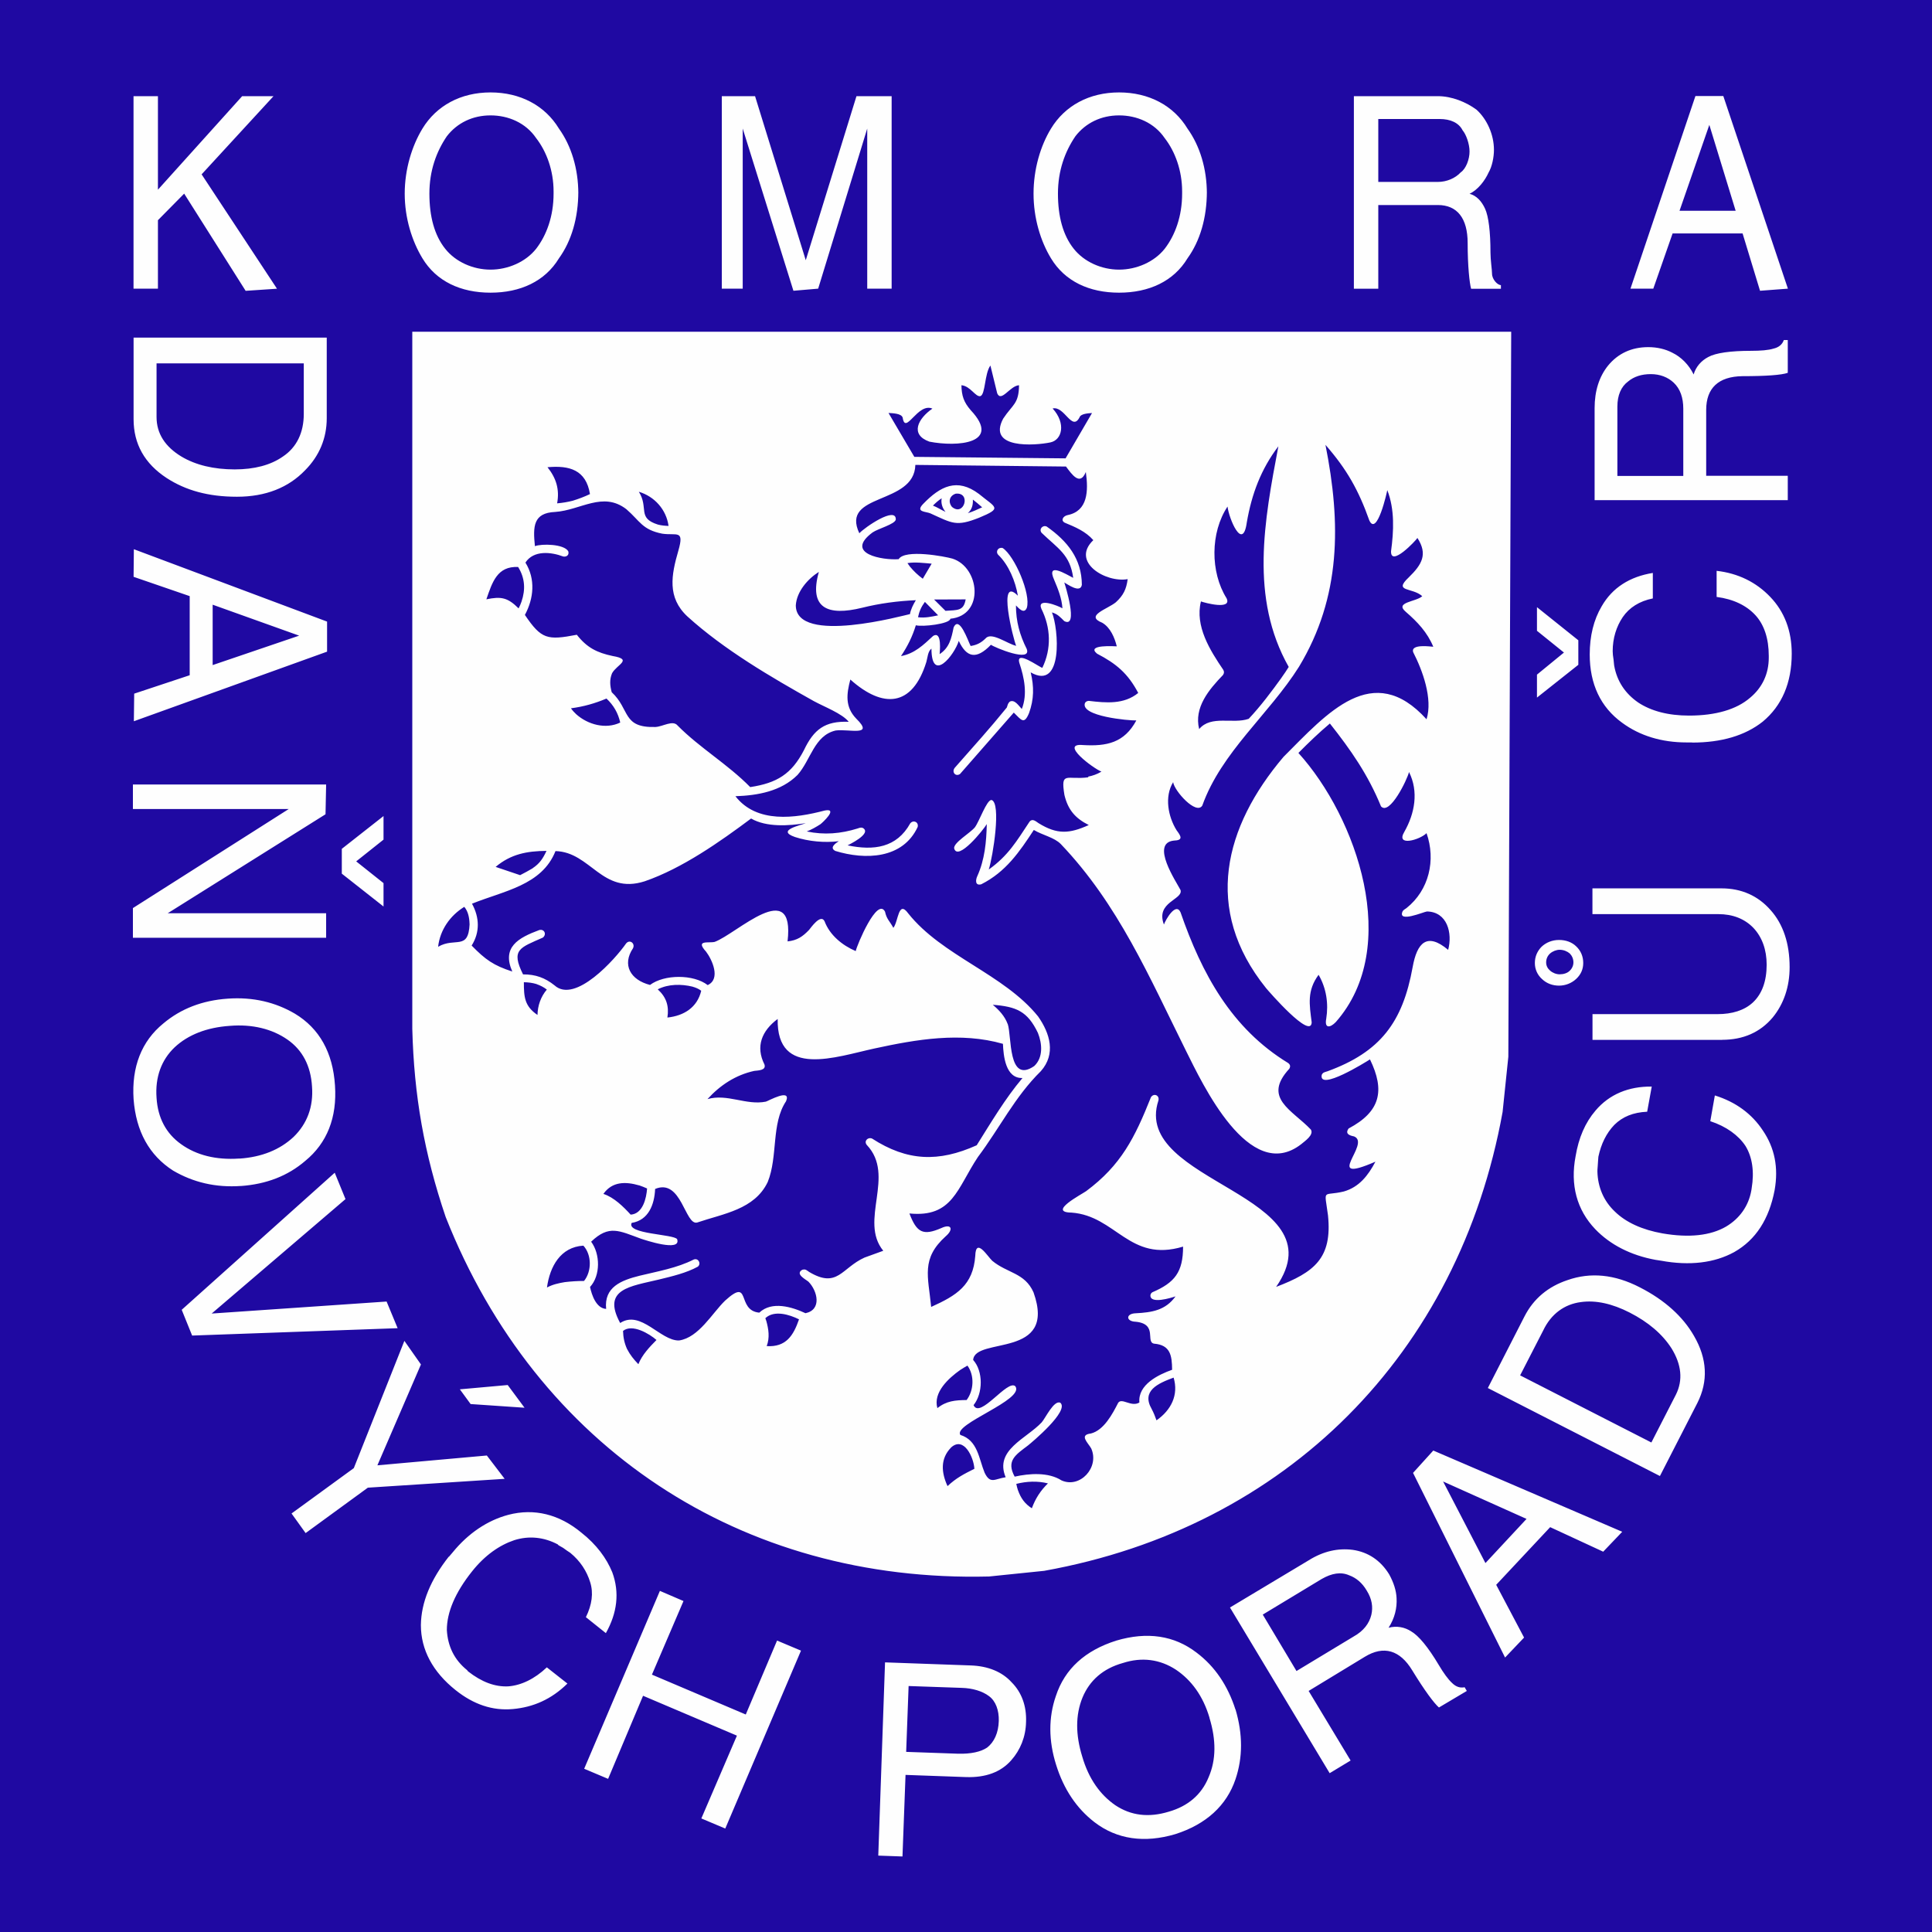 <svg width="98" height="98" viewBox="0 0 98 98" fill="none" xmlns="http://www.w3.org/2000/svg">
<rect x="0" y="0" width="98" height="98" fill="#808080" stroke="none"/>
<g clip-path="url(#clip0_73_2)">
<path d="M98 0H0V98H98V0Z" fill="#1F09A2"/>
<path fill-rule="evenodd" clip-rule="evenodd" d="M41.29 35.569C39.091 34.338 36.727 32.955 34.867 31.268C33.833 30.303 34.051 29.169 34.41 27.931C34.721 26.846 34.334 27.178 33.594 27.071C32.571 26.87 32.471 26.434 31.772 25.829C30.58 24.91 29.456 25.878 28.163 25.968C27.043 26.016 27.032 26.704 27.133 27.703C27.492 27.572 28.599 27.593 28.823 27.959C28.886 28.142 28.747 28.26 28.571 28.229C27.959 27.997 27.067 27.897 26.652 28.537C27.171 29.373 27.077 30.355 26.625 31.192C27.461 32.429 27.762 32.485 29.259 32.198C29.771 32.851 30.279 33.107 31.078 33.276C32.115 33.453 31.292 33.705 31.046 34.151C30.912 34.476 30.939 34.777 31.029 35.112C31.973 35.99 31.551 36.927 33.252 36.876C33.629 36.855 34.13 36.509 34.372 36.803C35.496 37.94 36.91 38.76 38.054 39.925C39.403 39.721 40.153 39.268 40.782 38.047C41.28 37.003 41.84 36.564 43.05 36.613C42.728 36.198 41.788 35.842 41.297 35.572L41.29 35.569ZM47.956 25.957C47.797 25.764 47.721 25.522 47.766 25.276C47.603 25.38 47.458 25.511 47.323 25.646C47.541 25.729 47.742 25.867 47.956 25.961V25.957ZM49.093 26.03C49.342 25.954 49.581 25.843 49.819 25.733C49.667 25.598 49.512 25.466 49.349 25.342C49.36 25.612 49.304 25.843 49.093 26.03ZM29.058 25.397C29.359 25.304 29.643 25.197 29.926 25.062C29.726 23.831 28.882 23.599 27.772 23.7C28.215 24.256 28.391 24.827 28.26 25.532C28.536 25.508 28.792 25.466 29.062 25.397H29.058ZM26.455 30.511C26.663 29.902 26.628 29.314 26.282 28.761C25.217 28.706 24.968 29.543 24.671 30.4C25.425 30.244 25.753 30.31 26.306 30.86C26.365 30.746 26.414 30.632 26.455 30.514V30.511ZM33.366 26.607C33.553 26.656 33.715 26.67 33.912 26.677C33.798 25.847 33.2 25.183 32.405 24.944C32.92 25.764 32.305 26.269 33.366 26.607ZM29.231 36.232C29.819 36.755 30.721 37.007 31.461 36.651C31.354 36.17 31.122 35.769 30.763 35.434C30.172 35.683 29.598 35.845 28.962 35.928C29.038 36.039 29.131 36.139 29.231 36.232ZM55.185 39.396C55.438 39.347 55.641 39.275 55.87 39.14C55.465 38.984 53.719 37.684 54.929 37.792C56.143 37.864 57.028 37.678 57.64 36.544C57.28 36.557 54.774 36.336 55.036 35.655C55.088 35.583 55.137 35.558 55.227 35.551C56.098 35.655 57.011 35.742 57.736 35.15C57.215 34.161 56.623 33.664 55.645 33.156C55.068 32.678 56.578 32.785 56.648 32.785C56.54 32.343 56.322 31.828 55.911 31.589C55.009 31.23 56.174 30.898 56.599 30.552C56.983 30.2 57.132 29.892 57.201 29.377C56.084 29.574 54.303 28.502 55.458 27.399C55.074 26.957 54.539 26.732 54.01 26.514C53.792 26.403 53.92 26.175 54.158 26.127C55.178 25.919 55.216 24.913 55.078 23.942C54.784 24.664 54.38 24.077 54.072 23.665L46.431 23.582C46.376 25.643 42.611 24.979 43.589 27.05C43.849 26.759 45.467 25.646 45.439 26.358C45.38 26.597 44.554 26.808 44.26 27.008C42.798 28.094 44.792 28.426 45.584 28.364C45.902 27.842 47.932 28.225 48.312 28.336C49.695 28.775 49.958 31.212 48.208 31.385C48.177 31.651 46.784 31.807 46.456 31.717C46.279 32.295 46.037 32.779 45.702 33.28C46.39 33.152 46.832 32.723 47.33 32.26C47.807 31.966 47.662 33.131 47.662 33.18C48.156 32.855 48.26 32.385 48.371 31.831C48.658 31.185 49.104 32.516 49.235 32.768C49.563 32.716 49.771 32.602 50.003 32.374C50.3 32.039 51.133 32.678 51.545 32.758C51.413 32.478 50.563 29.138 51.631 30.217C51.51 29.491 51.168 28.654 50.628 28.136C50.483 27.959 50.649 27.735 50.864 27.8C51.468 28.205 52.305 30.141 52.084 30.836C51.942 31.171 51.669 30.846 51.534 30.711C51.534 31.51 51.721 32.205 52.08 32.917C52.347 33.633 50.452 32.844 50.265 32.706C49.512 33.487 49.024 33.342 48.633 32.509C48.423 33.207 47.254 34.697 47.247 32.9C47.057 33.055 47.057 33.346 46.988 33.581C46.279 35.869 44.786 35.946 43.133 34.469C42.939 35.206 42.856 35.859 43.437 36.457C44.378 37.38 43.043 36.962 42.386 37.055C41.297 37.311 41.131 38.549 40.454 39.309C39.62 40.139 38.438 40.35 37.304 40.388C38.386 41.781 40.336 41.508 41.83 41.114C42.545 40.972 41.715 41.736 41.615 41.809C41.394 41.951 41.169 42.079 40.924 42.175C41.809 42.362 42.649 42.29 43.506 42.023C43.607 41.989 43.662 41.961 43.766 41.996C44.257 42.286 43.019 42.864 42.995 42.881C44.322 43.157 45.484 43.005 46.172 41.764C46.331 41.571 46.608 41.698 46.549 41.947C45.792 43.576 43.887 43.628 42.372 43.164C42.058 43.002 42.379 42.777 42.545 42.67C41.819 42.756 41.028 42.684 40.329 42.459C39.337 42.117 40.627 41.861 40.872 41.754C40.032 41.892 38.877 41.971 38.099 41.519C36.53 42.691 34.604 44.049 32.702 44.703C30.531 45.398 29.971 43.22 28.177 43.171C27.485 44.914 25.553 45.187 23.942 45.84C24.322 46.535 24.353 47.282 23.924 47.963C24.623 48.682 25.044 48.976 25.985 49.28C25.446 48.042 26.286 47.572 27.357 47.175C27.613 47.112 27.741 47.396 27.537 47.559C26.372 48.077 25.902 48.163 26.531 49.425C27.16 49.422 27.644 49.595 28.128 49.982C29.179 50.933 31.219 48.634 31.759 47.856C31.945 47.631 32.232 47.856 32.108 48.101C31.544 48.941 31.976 49.706 32.972 49.961C33.695 49.419 35.174 49.412 35.897 49.968C36.575 49.66 36.118 48.668 35.814 48.271C35.247 47.652 35.959 47.852 36.253 47.776C37.359 47.375 40.333 44.433 39.949 47.752C40.436 47.7 40.709 47.514 41.038 47.171C41.114 47.085 41.629 46.324 41.826 46.732C42.089 47.434 42.728 47.956 43.406 48.243C43.475 47.922 44.499 45.484 44.893 46.245C44.972 46.625 45.128 46.715 45.315 47.064C45.574 46.746 45.56 45.629 46.072 46.335C47.8 48.502 50.912 49.401 52.654 51.555C53.263 52.419 53.571 53.464 52.796 54.335C51.479 55.628 50.704 57.225 49.605 58.688C48.544 60.281 48.326 61.768 46.13 61.553C46.5 62.522 46.819 62.698 47.748 62.293C48.277 62.048 48.371 62.37 47.973 62.708C46.711 63.849 47.081 64.734 47.233 66.293C48.53 65.709 49.36 65.191 49.47 63.704C49.498 62.743 50.093 63.732 50.331 63.953C51.092 64.586 51.984 64.555 52.426 65.557C53.629 68.942 49.453 67.787 49.363 68.983C49.882 69.561 49.864 70.677 49.384 71.275C49.705 72.001 51.112 69.941 51.503 70.318C51.998 71.002 48.329 72.237 48.713 72.786C49.598 73.059 49.653 73.996 49.944 74.702C50.234 75.303 50.459 75.013 51.012 74.933C50.431 73.547 52.06 72.983 52.841 72.147C53.035 71.925 53.463 71.002 53.785 71.154C54.258 71.566 52.336 73.166 52.146 73.319C51.524 73.792 51.026 74.086 51.468 74.902C52.212 74.736 53.18 74.667 53.844 75.092C54.781 75.517 55.783 74.432 55.351 73.471C55.185 73.177 54.722 72.786 55.334 72.714C55.994 72.551 56.433 71.718 56.717 71.161C56.9 70.878 57.384 71.393 57.795 71.141C57.712 70.231 58.767 69.727 59.455 69.481C59.448 68.755 59.368 68.226 58.542 68.157C58.086 68.077 58.749 67.151 57.598 67.044C57.104 67.026 57.1 66.629 57.612 66.615C58.431 66.573 59.12 66.466 59.628 65.758C59.417 65.83 58.324 66.172 58.355 65.695C58.369 65.626 58.393 65.592 58.452 65.55C59.586 65.063 60.011 64.53 60.011 63.234C57.287 64.057 56.613 61.675 54.355 61.509C53.114 61.495 54.86 60.586 55.095 60.42C56.872 59.099 57.56 57.712 58.38 55.659C58.525 55.431 58.829 55.555 58.76 55.825C57.37 60.032 68.012 60.554 64.731 65.277C66.677 64.534 67.583 63.818 67.362 61.65C67.175 60.24 67.071 60.7 68.167 60.437C68.945 60.212 69.398 59.628 69.768 58.926C67.016 60.122 69.581 57.999 68.682 57.643C68.444 57.598 68.216 57.508 68.409 57.242C70.017 56.388 70.266 55.327 69.491 53.737C69.273 53.878 66.891 55.358 67.043 54.528C67.099 54.394 67.192 54.387 67.331 54.342C70.017 53.363 71.151 51.856 71.656 49.056C71.877 47.825 72.378 47.272 73.457 48.181C73.685 47.337 73.415 46.252 72.382 46.234C72.236 46.245 70.86 46.843 71.151 46.217C71.203 46.148 71.275 46.11 71.344 46.062C72.489 45.152 72.841 43.624 72.361 42.262C72.015 42.608 70.774 42.96 71.237 42.189C71.763 41.263 71.97 40.153 71.472 39.161C71.386 39.534 70.49 41.387 70.051 40.903C69.394 39.296 68.527 38.051 67.458 36.699C66.898 37.169 66.376 37.674 65.861 38.193C68.821 41.46 71.116 48.039 67.756 51.846C67.472 52.139 67.178 52.181 67.272 51.68C67.396 50.905 67.279 50.127 66.885 49.446C66.29 50.255 66.418 50.947 66.535 51.859C66.497 52.755 64.354 50.283 64.219 50.12C61 46.12 62.11 41.93 65.101 38.397C67.324 36.174 69.633 33.477 72.361 36.485C72.686 35.444 72.157 34.002 71.687 33.09C71.524 32.637 72.62 32.806 72.703 32.806C72.399 32.073 71.901 31.548 71.306 31.033C70.722 30.538 71.835 30.531 72.143 30.241C71.642 29.785 70.653 30.044 71.459 29.287C72.129 28.633 72.433 28.115 71.898 27.288C71.808 27.434 70.539 28.775 70.56 27.963C70.698 26.943 70.753 25.84 70.369 24.861C70.359 24.944 69.851 27.23 69.46 26.403C68.914 24.865 68.316 23.8 67.234 22.566C68.025 26.542 68.029 30.279 65.892 33.819C64.371 36.236 61.958 38.144 60.986 40.862C60.679 41.36 59.569 40.122 59.507 39.676C59.057 40.409 59.251 41.425 59.683 42.117C59.904 42.411 60.036 42.625 59.541 42.639C58.338 42.77 59.676 44.741 59.883 45.149C60.018 45.64 58.604 45.75 59.04 46.895C59.123 46.66 59.642 45.74 59.883 46.279C60.959 49.384 62.459 52.164 65.339 53.92C65.45 54.003 65.467 54.096 65.398 54.214C64.025 55.704 65.546 56.298 66.494 57.298C66.656 57.571 66.19 57.879 66.003 58.038C63.365 60.088 60.969 54.916 60.174 53.332C58.293 49.55 56.73 45.878 53.809 42.815C53.474 42.473 52.883 42.366 52.44 42.099C51.707 43.22 51.016 44.229 49.774 44.855C49.456 44.941 49.481 44.637 49.574 44.44C49.951 43.607 50.034 42.705 50.054 41.802C49.899 42.075 48.575 43.721 48.398 43.029C48.371 42.739 49.194 42.269 49.446 41.971C49.678 41.667 50.044 40.575 50.293 40.578C50.801 40.72 50.366 43.444 50.155 44.105C51.14 43.403 51.555 42.687 52.229 41.671C52.374 41.505 52.54 41.66 52.679 41.754C53.629 42.341 54.245 42.293 55.227 41.85C54.539 41.505 54.172 41.076 53.992 40.322C53.792 39.085 54.106 39.579 55.216 39.427L55.185 39.396ZM23.817 46.867C23.81 46.563 23.752 46.238 23.551 45.999C22.828 46.445 22.32 47.171 22.223 48.025C23.088 47.52 23.758 48.24 23.821 46.867H23.817ZM27.216 49.916C27.001 49.851 26.794 49.827 26.573 49.823C26.573 50.57 26.607 51.04 27.264 51.483C27.274 51.012 27.43 50.556 27.738 50.196C27.579 50.072 27.406 49.986 27.219 49.92L27.216 49.916ZM35.133 50.048C34.556 49.909 33.902 49.909 33.363 50.183C33.805 50.587 33.944 51.033 33.854 51.614C34.69 51.527 35.371 51.102 35.569 50.255C35.437 50.155 35.292 50.096 35.136 50.051L35.133 50.048ZM27.019 44.039C27.375 43.8 27.534 43.558 27.721 43.161C26.728 43.168 25.912 43.323 25.141 43.973L26.383 44.392C26.597 44.281 26.815 44.167 27.022 44.042L27.019 44.039ZM32.422 60.129C31.734 59.929 31.053 59.925 30.607 60.561C31.136 60.727 31.631 61.218 31.99 61.612C32.609 61.574 32.789 60.776 32.823 60.285C32.692 60.226 32.561 60.174 32.422 60.126V60.129ZM38.867 66.988C38.988 67.424 39.053 67.846 38.891 68.281C39.869 68.34 40.243 67.752 40.53 66.923C40.049 66.684 39.275 66.439 38.822 66.864L38.863 66.985L38.867 66.988ZM28.651 65.035C28.979 64.997 29.294 64.976 29.625 64.976C30.02 64.489 30.02 63.649 29.591 63.185C28.426 63.255 27.89 64.25 27.745 65.308C28.025 65.156 28.339 65.087 28.651 65.035ZM31.81 68.433C31.962 68.727 32.149 68.959 32.381 69.198C32.571 68.721 32.948 68.326 33.3 67.97C32.941 67.656 32.073 67.134 31.603 67.51C31.613 67.846 31.672 68.129 31.81 68.437V68.433ZM51.638 75.594C51.773 75.981 51.984 76.285 52.34 76.506C52.526 76.005 52.775 75.618 53.156 75.244C52.627 75.113 52.08 75.137 51.551 75.269C51.572 75.379 51.603 75.486 51.635 75.594H51.638ZM58.421 71.476C58.518 71.659 58.594 71.849 58.663 72.046C59.406 71.528 59.794 70.757 59.531 69.879C58.729 70.176 57.885 70.549 58.421 71.476ZM48.239 73.429C47.69 73.993 47.745 74.691 48.063 75.383C48.495 74.975 48.879 74.778 49.425 74.504C49.394 73.927 48.889 72.828 48.236 73.429H48.239ZM48.696 69.498C48.129 69.903 47.32 70.622 47.548 71.427C48.011 71.058 48.45 71.023 49.031 71.016C49.398 70.536 49.439 69.768 49.073 69.27C48.945 69.339 48.82 69.419 48.696 69.498ZM51.116 51.939C51.327 52.558 51.116 54.999 52.461 54.075C52.924 53.64 52.865 52.938 52.647 52.392C52.118 51.289 51.548 51.061 50.359 50.967C50.68 51.237 50.964 51.541 51.112 51.939H51.116ZM48.481 25.041C48.163 25.142 48.08 25.456 48.288 25.712C48.9 26.227 49.277 24.962 48.481 25.041ZM46.832 25.556C47.693 24.668 48.544 24.222 49.653 25.052C50.518 25.764 50.86 25.764 49.664 26.262C48.495 26.725 48.309 26.545 47.192 26.04C46.96 25.94 46.414 25.982 46.832 25.556ZM51.216 35.593C51.468 35.455 51.679 35.811 51.831 35.963C52.129 35.212 51.953 34.365 51.707 33.629C51.507 32.938 52.724 33.85 52.872 33.875C53.342 32.907 53.301 31.838 52.824 30.881C52.571 30.282 53.691 30.735 53.892 30.856C53.854 30.338 53.674 29.892 53.474 29.418C53.048 28.478 54.079 29.131 54.438 29.311C54.276 28.122 53.66 27.824 52.834 27.026C52.689 26.843 52.886 26.618 53.093 26.708C54.151 27.451 54.87 28.35 54.877 29.664C54.801 30.123 54.127 29.619 53.985 29.546C54.017 29.633 54.729 31.894 53.985 31.506C53.781 31.306 53.654 31.15 53.36 31.064C53.698 31.887 53.947 35.06 52.281 34.106C52.457 34.829 52.45 35.475 52.198 36.17C51.946 36.779 51.807 36.519 51.424 36.146L48.696 39.261C48.464 39.42 48.246 39.147 48.447 38.926C49.474 37.757 50.162 37.007 51.071 35.887C51.109 35.769 51.123 35.683 51.213 35.596L51.216 35.593ZM47.382 30.41L47.959 30.984C48.568 30.939 48.879 31.002 48.983 30.404L47.379 30.41H47.382ZM46.573 31.309C46.908 31.354 47.258 31.282 47.586 31.212L46.915 30.531C46.729 30.784 46.632 31.002 46.566 31.306H46.573V31.309ZM46.144 28.727C46.352 28.976 46.549 29.166 46.808 29.356L47.258 28.592C46.874 28.561 46.414 28.498 46.03 28.564L46.144 28.723V28.727ZM65.011 34.365C65.135 34.189 65.26 34.013 65.37 33.83C63.389 30.327 64.132 26.41 64.845 22.638C63.96 23.8 63.489 25.072 63.244 26.497C63.037 28.004 62.331 26.286 62.266 25.695C61.391 27.012 61.387 29.017 62.214 30.341C62.518 30.96 61.1 30.576 60.917 30.507C60.606 31.762 61.377 32.986 62.051 33.978C62.103 34.072 62.096 34.148 62.037 34.238C61.325 34.977 60.554 35.887 60.827 36.983C61.429 36.257 62.546 36.744 63.341 36.461C63.946 35.818 64.499 35.081 65.014 34.365H65.011ZM49.726 20.094C49.484 20.146 49.221 19.579 48.768 19.541C48.779 20.077 48.886 20.398 49.239 20.806C50.836 22.507 48.557 22.68 47.144 22.403C46.137 22.044 46.569 21.228 47.296 20.727C46.549 20.405 45.93 22.096 45.788 21.186C45.726 20.965 45.266 20.962 45.069 20.948L46.379 23.174L54.051 23.25L55.392 20.951C55.216 20.965 54.822 20.976 54.756 21.176C54.369 21.902 53.996 20.574 53.394 20.72C54.082 21.473 53.878 22.317 53.28 22.441C52.499 22.604 50.065 22.784 50.884 21.238C51.365 20.509 51.679 20.498 51.69 19.541C51.23 19.568 50.791 20.426 50.583 19.952L50.238 18.541C49.937 18.953 49.989 20.004 49.73 20.094H49.726ZM46.459 30.445C45.529 30.486 44.63 30.604 43.728 30.829C41.989 31.257 41.014 30.863 41.536 29.01C40.969 29.366 40.412 30.009 40.367 30.704C40.367 32.744 45.933 31.188 46.158 31.15C46.196 30.912 46.331 30.649 46.456 30.445H46.459ZM40.716 64.406C40.858 64.361 40.927 64.44 41.045 64.52C42.486 65.377 42.684 64.319 43.852 63.79L44.803 63.445C43.555 61.913 45.449 59.642 43.966 58.075C43.811 57.885 44.015 57.668 44.232 57.751C46.02 58.905 47.603 58.964 49.543 58.093C50.276 56.928 50.978 55.735 51.866 54.681C51.002 54.715 50.898 53.543 50.874 52.948C48.73 52.336 46.493 52.72 44.357 53.184C42.41 53.605 39.392 54.712 39.447 51.687C38.639 52.288 38.317 53.083 38.777 53.996C38.877 54.304 38.438 54.297 38.258 54.321C37.318 54.528 36.533 55.04 35.887 55.752C36.889 55.462 37.85 56.081 38.849 55.88C38.967 55.849 40.153 55.178 39.873 55.859C39.112 56.997 39.468 58.656 38.943 59.956C38.276 61.356 36.692 61.56 35.371 62.01C34.749 62.197 34.573 59.749 33.231 60.309C33.197 61.101 32.896 61.896 32.042 62.031C31.755 62.605 34.179 62.598 34.348 62.857C34.573 63.531 32.678 62.888 32.512 62.833C31.409 62.435 30.898 62.11 29.985 62.985C30.448 63.604 30.469 64.696 29.93 65.281C30.016 65.692 30.241 66.363 30.746 66.394C30.635 65.287 31.506 64.945 32.447 64.71C33.356 64.489 34.348 64.319 35.185 63.891C35.42 63.794 35.582 64.095 35.399 64.25C34.825 64.568 34.078 64.745 33.439 64.9C31.976 65.253 30.514 65.374 31.458 67.109C32.509 66.425 33.498 68.019 34.445 67.995C35.444 67.849 36.122 66.612 36.779 65.975C38.123 64.755 37.332 66.473 38.514 66.584C39.154 65.982 40.167 66.29 40.858 66.612C41.695 66.435 41.47 65.484 41.01 65.014C40.868 64.893 40.298 64.617 40.713 64.399L40.716 64.406ZM76.51 53.602L76.219 56.402C74.003 68.669 65.246 77.474 52.965 79.68L50.169 79.967C37.594 80.285 27.226 73.419 22.607 61.733C21.515 58.511 21 55.576 20.913 52.177V16.827H76.655L76.51 53.595V53.602ZM85.384 24.139V20.733C85.384 20.173 85.229 19.724 84.9 19.413C84.603 19.133 84.202 18.977 83.735 18.977C83.269 18.977 82.881 19.102 82.584 19.351C82.228 19.613 82.041 20.052 82.041 20.626V24.142H85.384V24.139ZM90.688 25.37H80.886V20.702C80.886 19.831 81.118 19.102 81.571 18.541C82.069 17.936 82.753 17.608 83.607 17.608C84.074 17.608 84.492 17.715 84.821 17.888C85.274 18.106 85.661 18.493 85.91 18.994C86.02 18.604 86.297 18.293 86.657 18.106C87.03 17.902 87.777 17.795 88.835 17.795C89.302 17.795 89.706 17.764 89.955 17.684C90.235 17.622 90.408 17.466 90.484 17.248H90.684V18.912C90.373 19.022 89.595 19.081 88.382 19.081C87.168 19.098 86.546 19.686 86.546 20.792V24.135H90.684V25.366L90.688 25.37ZM77.962 31.997V30.798L80.06 32.478V33.722L77.962 35.385V34.22L79.331 33.1L77.962 31.997ZM85.834 37.66H85.554C84.278 37.66 83.175 37.318 82.287 36.665C81.184 35.869 80.638 34.691 80.638 33.197C80.638 32.264 80.838 31.441 81.243 30.756C81.785 29.809 82.674 29.249 83.839 29.062V30.355C83.154 30.493 82.643 30.822 82.314 31.302C81.989 31.783 81.803 32.374 81.803 33.031C81.803 33.138 81.817 33.28 81.848 33.467C81.861 33.639 81.879 33.747 81.879 33.764C82.02 34.556 82.439 35.178 83.092 35.631C83.746 36.066 84.617 36.298 85.675 36.298C87.027 36.298 88.085 35.987 88.769 35.396C89.391 34.881 89.72 34.182 89.72 33.359V33.266C89.72 32.395 89.488 31.693 89.049 31.212C88.596 30.715 87.929 30.39 87.075 30.279V28.955C88.164 29.079 89.08 29.529 89.796 30.279C90.512 31.026 90.885 31.99 90.885 33.156C90.885 34.635 90.387 35.8 89.409 36.609C88.52 37.311 87.324 37.667 85.83 37.667L85.834 37.66ZM79.113 49.422C79.313 49.422 79.5 49.36 79.611 49.253C79.735 49.142 79.811 48.986 79.811 48.817C79.811 48.63 79.735 48.475 79.625 48.364C79.5 48.257 79.313 48.177 79.113 48.177C78.944 48.177 78.757 48.253 78.629 48.364C78.504 48.475 78.428 48.63 78.428 48.817C78.428 48.99 78.504 49.128 78.629 49.235C78.753 49.346 78.94 49.422 79.113 49.422ZM79.082 49.996C78.757 49.996 78.46 49.889 78.228 49.671C77.979 49.453 77.855 49.156 77.855 48.848C77.855 48.523 77.979 48.243 78.197 48.022C78.428 47.804 78.74 47.679 79.082 47.679C79.424 47.679 79.735 47.79 79.953 48.005C80.185 48.222 80.309 48.516 80.309 48.845C80.309 49.173 80.185 49.436 79.953 49.654C79.721 49.871 79.41 49.996 79.082 49.996ZM87.359 52.748H80.779V51.441H87.127C87.856 51.441 88.479 51.254 88.914 50.85C89.381 50.414 89.613 49.761 89.613 48.934C89.613 48.174 89.381 47.534 88.942 47.068C88.493 46.601 87.884 46.369 87.168 46.369H80.776V45.062H87.324C88.334 45.062 89.174 45.436 89.813 46.165C90.453 46.881 90.778 47.859 90.778 49.059C90.778 50.055 90.48 50.926 89.92 51.61C89.281 52.371 88.413 52.744 87.355 52.744L87.359 52.748ZM84.261 63.949L83.967 63.904C82.722 63.673 81.682 63.144 80.918 62.349C79.984 61.37 79.642 60.108 79.922 58.646C80.078 57.712 80.406 56.948 80.935 56.33C81.633 55.507 82.615 55.102 83.784 55.116L83.552 56.392C82.85 56.423 82.307 56.641 81.886 57.059C81.481 57.481 81.215 58.024 81.077 58.677C81.063 58.784 81.063 58.926 81.046 59.113C81.028 59.299 81.028 59.407 81.028 59.424C81.046 60.202 81.339 60.917 81.917 61.46C82.477 62.007 83.3 62.38 84.326 62.563C85.682 62.798 86.767 62.674 87.549 62.221C88.233 61.816 88.7 61.18 88.838 60.371L88.852 60.278C88.994 59.424 88.883 58.691 88.541 58.131C88.185 57.588 87.562 57.135 86.754 56.872L86.985 55.566C88.043 55.894 88.866 56.499 89.426 57.353C90.017 58.224 90.221 59.22 90.017 60.371C89.737 61.834 89.066 62.892 87.963 63.514C86.968 64.06 85.706 64.216 84.261 63.949ZM83.763 73.174L85.008 70.746C85.381 70 85.288 69.208 84.79 68.399C84.323 67.669 83.607 67.061 82.66 66.577C81.775 66.127 80.949 65.941 80.188 66.048C79.365 66.155 78.681 66.639 78.276 67.493L77.108 69.765L83.766 73.17L83.763 73.174ZM75.472 70.404L77.326 66.781C77.792 65.865 78.539 65.256 79.517 64.931C80.669 64.527 81.896 64.634 83.189 65.305C84.434 65.941 85.367 66.781 85.927 67.763C86.598 68.914 86.657 70.065 86.097 71.168L84.199 74.871L75.472 70.408V70.404ZM75.348 79.286L77.433 77.046L73.201 75.148L75.348 79.286ZM76.344 84.078L71.676 74.712L72.703 73.578L82.287 77.699L81.322 78.709L78.632 77.464L75.894 80.389L77.308 83.065L76.344 84.078ZM65.764 84.762L68.672 83.006C69.17 82.726 69.45 82.353 69.56 81.917C69.654 81.512 69.592 81.108 69.329 80.686C69.094 80.282 68.783 80.033 68.44 79.908C68.022 79.722 67.555 79.798 67.04 80.095L64.053 81.9L65.764 84.762ZM67.445 89.941L62.39 81.54L66.387 79.144C67.133 78.677 67.88 78.522 68.613 78.615C69.391 78.726 70.027 79.144 70.466 79.86C70.698 80.282 70.822 80.683 70.84 81.056C70.871 81.568 70.746 82.083 70.435 82.567C70.84 82.456 71.258 82.536 71.586 82.754C71.96 82.971 72.44 83.545 72.987 84.465C73.218 84.856 73.453 85.181 73.654 85.367C73.858 85.571 74.072 85.63 74.293 85.585L74.404 85.772L72.99 86.612C72.741 86.394 72.274 85.772 71.635 84.728C71.013 83.701 70.19 83.452 69.225 84.043L66.38 85.772L68.509 89.302L67.451 89.941H67.445ZM62.67 86.705C63.044 87.964 63.044 89.146 62.67 90.252C62.217 91.59 61.176 92.538 59.621 93.035C58.051 93.502 56.651 93.302 55.514 92.427C54.611 91.729 53.958 90.764 53.571 89.519C53.183 88.292 53.183 87.11 53.557 86.034C54.01 84.648 55.05 83.718 56.62 83.22C58.193 82.754 59.562 82.958 60.696 83.829C61.629 84.531 62.283 85.509 62.67 86.722V86.709V86.705ZM61.349 87.124C61.021 86.021 60.433 85.225 59.652 84.697C58.843 84.168 57.927 84.043 56.962 84.354C55.953 84.634 55.268 85.239 54.908 86.111C54.552 86.982 54.552 87.991 54.895 89.098C55.223 90.232 55.811 91.044 56.575 91.57C57.37 92.099 58.269 92.206 59.282 91.898C60.264 91.618 60.948 91.027 61.304 90.156C61.692 89.267 61.692 88.258 61.349 87.137V87.12V87.124ZM45.933 90.031L45.778 94.169L44.55 94.125L44.893 84.323L49.249 84.479C50.12 84.51 50.836 84.804 51.316 85.336C51.828 85.848 52.077 86.55 52.046 87.341C52.032 88.102 51.752 88.773 51.299 89.284C50.77 89.893 49.992 90.173 49.01 90.142L45.93 90.031H45.933ZM46.089 85.519L45.965 88.863L48.596 88.956C49.249 88.973 49.747 88.863 50.072 88.645C50.431 88.365 50.646 87.898 50.663 87.293C50.677 86.75 50.507 86.284 50.165 86.034C49.837 85.786 49.339 85.63 48.765 85.616L46.089 85.523V85.519ZM37.83 86.965L39.416 83.217L40.63 83.728L36.789 92.752L35.575 92.24L37.38 88.04L32.619 86.017L30.846 90.232L29.632 89.72L33.473 80.697L34.67 81.212L33.069 84.945L37.83 86.968V86.965ZM22.77 78.968L22.956 78.75C23.752 77.772 24.73 77.118 25.788 76.838C27.095 76.496 28.37 76.807 29.504 77.754C30.251 78.346 30.763 79.03 31.06 79.76C31.434 80.786 31.309 81.813 30.732 82.84L29.719 82.031C30.03 81.395 30.109 80.8 29.937 80.257C29.764 79.697 29.439 79.186 28.924 78.764C28.83 78.702 28.706 78.626 28.564 78.515C28.409 78.422 28.298 78.377 28.298 78.342C27.596 77.969 26.835 77.889 26.089 78.124C25.342 78.373 24.595 78.888 23.942 79.711C23.088 80.783 22.666 81.782 22.666 82.681C22.714 83.507 23.039 84.188 23.693 84.717L23.741 84.779C24.439 85.326 25.11 85.571 25.777 85.54C26.431 85.492 27.115 85.167 27.738 84.576L28.782 85.398C27.973 86.194 27.053 86.598 26.013 86.691C24.986 86.785 24.021 86.46 23.105 85.727C21.954 84.807 21.349 83.687 21.349 82.429C21.366 81.277 21.846 80.126 22.763 78.961L22.77 78.968ZM26.611 71.407L23.872 71.22L23.326 70.473L25.753 70.255L26.607 71.407H26.611ZM14.787 76.772L17.947 74.47L20.512 68.015L21.352 69.211L19.143 74.328L24.695 73.83L25.598 75.013L18.659 75.462L15.502 77.765L14.787 76.769V76.772ZM10.742 66.629L19.61 66.02L20.17 67.372L9.746 67.746L9.217 66.439L16.979 59.486L17.525 60.824L10.742 66.625V66.629ZM12.235 60.157C10.928 60.25 9.794 59.97 8.781 59.379C7.568 58.601 6.901 57.388 6.776 55.756C6.669 54.12 7.181 52.813 8.284 51.915C9.172 51.168 10.258 50.746 11.551 50.656C12.844 50.563 13.978 50.843 14.956 51.417C16.201 52.164 16.885 53.391 16.992 55.057C17.103 56.689 16.588 57.982 15.485 58.885C14.597 59.649 13.511 60.067 12.218 60.16H12.232L12.235 60.157ZM12.142 58.77C13.276 58.694 14.196 58.321 14.894 57.668C15.579 57 15.903 56.143 15.827 55.116C15.765 54.072 15.347 53.266 14.583 52.734C13.805 52.191 12.795 51.942 11.658 52.036C10.493 52.115 9.542 52.485 8.858 53.125C8.19 53.761 7.862 54.632 7.941 55.69C8.004 56.7 8.422 57.495 9.186 58.038C9.964 58.598 10.96 58.846 12.125 58.767H12.142V58.77ZM19.454 44.8V45.982L17.338 44.316V43.057L19.454 41.394V42.59L18.068 43.693L19.454 44.796V44.8ZM8.501 46.324H16.543V47.569H6.742V46.062L14.645 41.038H6.742V39.793H16.543L16.512 41.304L8.501 46.328V46.324ZM10.787 30.673V33.736L15.174 32.243L10.787 30.673ZM6.79 27.859L16.591 31.53V33.055L6.79 36.585L6.807 35.185L9.622 34.251V30.238L6.776 29.259L6.79 27.859ZM7.941 18.431V21.152C7.941 21.992 8.377 22.659 9.2 23.157C9.929 23.593 10.849 23.81 11.907 23.81C12.903 23.81 13.729 23.593 14.351 23.157C15.05 22.69 15.409 21.944 15.409 20.996V18.431H7.941ZM16.574 17.124V21.214C16.574 22.224 16.201 23.126 15.471 23.859C14.631 24.73 13.48 25.197 12.018 25.197C10.555 25.197 9.421 24.872 8.457 24.25C7.336 23.517 6.776 22.521 6.776 21.262V17.124H16.578H16.574ZM85.194 10.69H88.04L86.705 6.334L85.194 10.69ZM82.705 14.642L86 4.871H87.414L90.691 14.642L89.277 14.749L88.392 11.841H84.842L83.863 14.642H82.705ZM69.913 9.228H72.935C73.384 9.228 73.82 9.041 74.093 8.744C74.366 8.557 74.542 8.076 74.542 7.686C74.542 7.295 74.366 6.814 74.19 6.61C73.996 6.223 73.564 6.037 73.031 6.037H69.913V9.224V9.228ZM68.675 14.642V4.878H72.935C73.644 4.878 74.366 5.176 74.895 5.563C75.424 6.043 75.78 6.821 75.78 7.603C75.78 7.976 75.683 8.457 75.507 8.754C75.331 9.145 74.978 9.625 74.542 9.829C74.895 9.923 75.154 10.203 75.331 10.59C75.507 10.977 75.604 11.755 75.604 12.813C75.604 13.2 75.683 13.684 75.683 13.885C75.683 14.165 75.956 14.462 76.133 14.462V14.649H74.622C74.542 14.369 74.446 13.497 74.446 12.329C74.446 11.07 73.917 10.4 72.935 10.4H69.913V14.645H68.675V14.642ZM61.218 9.712C61.218 11.063 60.865 12.232 60.236 13.103C59.531 14.272 58.276 14.846 56.765 14.846C55.254 14.846 54.017 14.272 53.311 13.103C52.782 12.232 52.426 11.067 52.426 9.822C52.426 8.578 52.779 7.395 53.311 6.524C54.017 5.359 55.254 4.688 56.765 4.688C58.276 4.688 59.531 5.355 60.236 6.524C60.862 7.395 61.218 8.56 61.218 9.822V9.712ZM59.963 9.712C59.963 8.654 59.61 7.689 59.078 7.005C58.549 6.227 57.664 5.853 56.765 5.853C55.866 5.853 55.078 6.227 54.549 6.911C54.02 7.689 53.664 8.654 53.664 9.819C53.664 10.984 53.92 11.935 54.466 12.619C54.995 13.287 55.88 13.677 56.765 13.677C57.65 13.677 58.549 13.287 59.078 12.619C59.607 11.935 59.963 10.97 59.963 9.819V9.708V9.712ZM45.228 14.642H43.99V6.521L41.501 14.642L40.246 14.749L37.674 6.521V14.642H36.613V4.878H38.3L40.872 13.2L43.444 4.878H45.228V14.649V14.642ZM29.335 9.712C29.335 11.063 28.982 12.232 28.353 13.103C27.644 14.272 26.393 14.846 24.882 14.846C23.371 14.846 22.134 14.272 21.428 13.103C20.899 12.232 20.529 11.067 20.529 9.822C20.529 8.578 20.899 7.395 21.428 6.524C22.137 5.359 23.371 4.688 24.882 4.688C26.393 4.688 27.644 5.355 28.353 6.524C28.979 7.395 29.335 8.56 29.335 9.822V9.712ZM28.08 9.712C28.08 8.654 27.727 7.689 27.195 7.005C26.666 6.227 25.781 5.853 24.882 5.853C23.983 5.853 23.195 6.227 22.666 6.911C22.137 7.689 21.781 8.654 21.781 9.819C21.781 10.984 22.037 11.935 22.583 12.619C23.112 13.287 23.997 13.677 24.882 13.677C25.767 13.677 26.666 13.287 27.195 12.619C27.724 11.935 28.08 10.97 28.08 9.819V9.708V9.712ZM8.011 11.174V14.642H6.773V4.878H8.011V9.622L12.284 4.878H13.874L10.227 8.844L14.05 14.645L12.46 14.752L9.342 9.822L8.007 11.174H8.011Z" fill="#FEFEFE"/>
</g>
<defs>
<clipPath id="clip0_73_2">
<rect width="98" height="98" fill="white"/>
</clipPath>
</defs>
</svg>
